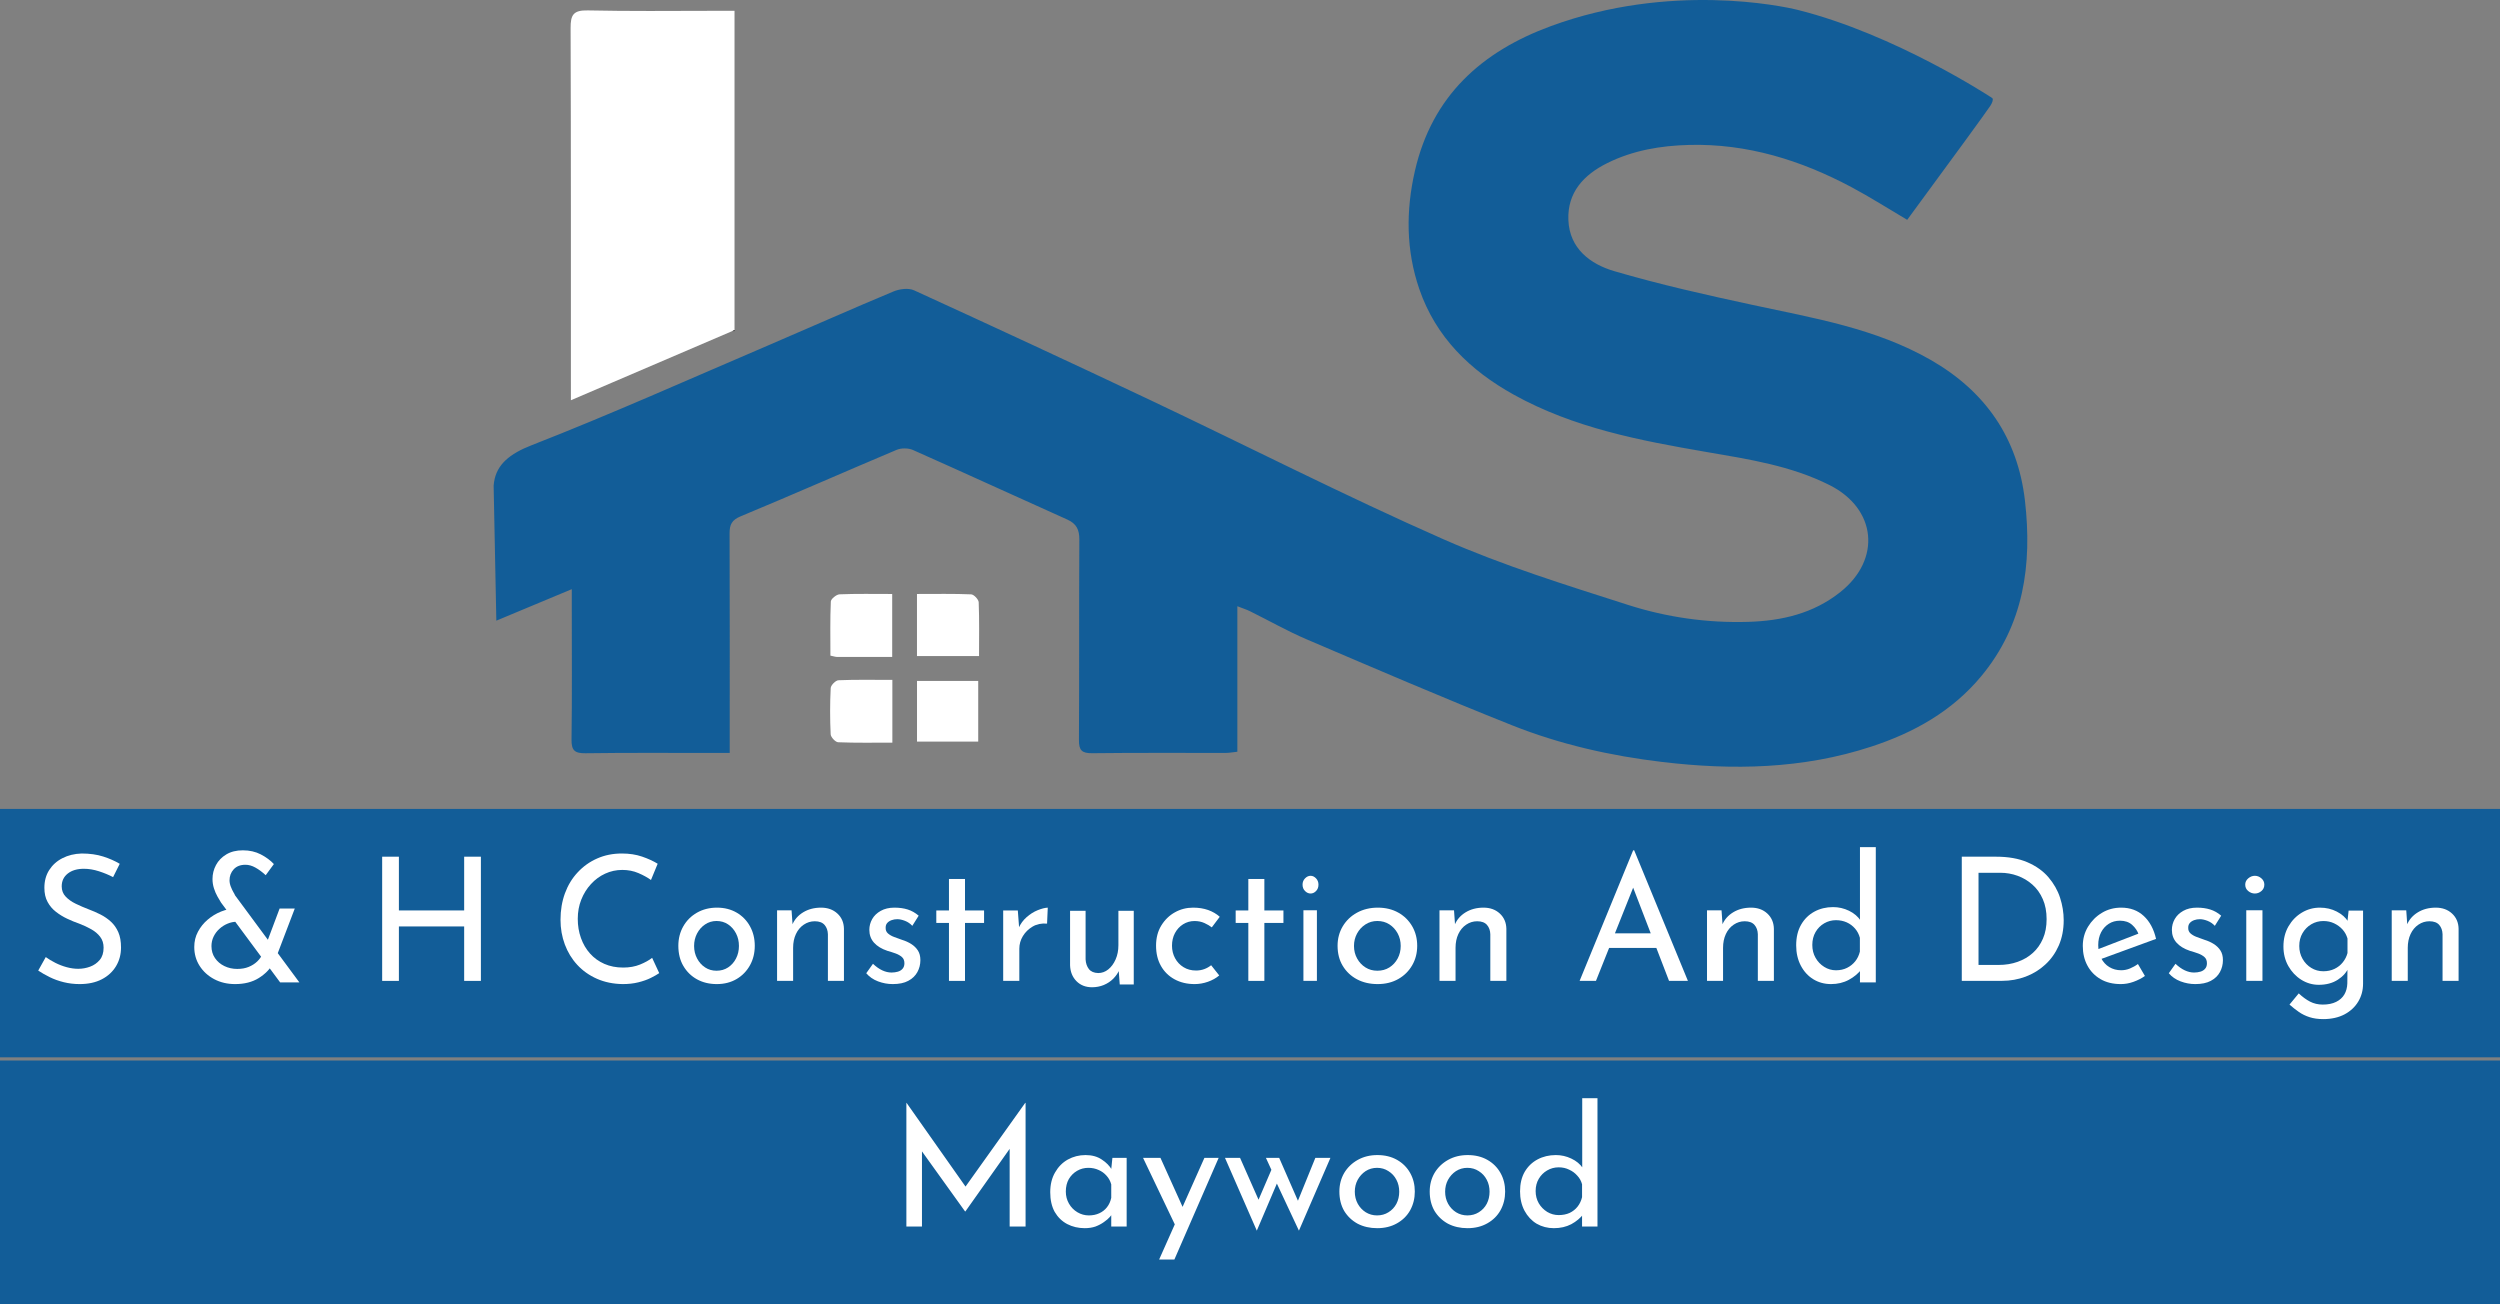 <svg xmlns="http://www.w3.org/2000/svg" width="299" height="156" viewBox="0 0 299 156" fill="none"><rect x="0" y="0" width="299" height="156" fill="#808080" stroke="none"/><g clip-path="url(#clip0_377_2)"><rect y="96.746" width="299" height="29.71" fill="#125D98"></rect><rect y="126.837" width="299" height="29.71" fill="#125D98"></rect><path d="M109.67 71.039C111.944 71.039 114.05 70.998 116.153 71.085C116.481 71.1 117.037 71.691 117.052 72.034C117.136 74.136 117.094 76.246 117.094 78.467C114.565 78.467 112.169 78.467 109.67 78.467C109.67 76.06 109.67 73.698 109.67 71.039Z" fill="white"></path><path d="M87.849 1.298V39.483C87.765 39.517 87.677 39.559 87.59 39.593C81.541 42.187 75.104 44.948 68.279 47.87V45.744C68.275 31.617 68.294 17.494 68.244 3.366C68.237 1.793 68.557 1.207 70.301 1.245C75.211 1.351 80.128 1.306 85.16 1.294H87.849V1.298Z" fill="white"></path><path d="M87.228 1.294L85.16 1.298C85.845 1.294 86.539 1.294 87.228 1.294Z" fill="black"></path><path d="M109.674 88.698C109.674 86.29 109.674 83.929 109.674 81.438C112.1 81.438 114.496 81.438 116.995 81.438C116.995 83.86 116.995 86.214 116.995 88.698C114.561 88.698 112.165 88.698 109.674 88.698Z" fill="white"></path><path d="M106.726 88.82C104.547 88.82 102.395 88.861 100.243 88.774C99.919 88.762 99.363 88.168 99.348 87.822C99.26 85.982 99.26 84.131 99.352 82.291C99.371 81.952 99.942 81.373 100.277 81.358C102.384 81.27 104.494 81.316 106.726 81.316C106.726 83.845 106.726 86.245 106.726 88.82Z" fill="white"></path><path d="M106.707 78.573C104.444 78.573 102.285 78.577 100.121 78.57C99.915 78.57 99.714 78.493 99.317 78.413C99.317 76.243 99.272 74.087 99.367 71.942C99.382 71.626 100.034 71.097 100.411 71.081C102.46 70.998 104.513 71.04 106.707 71.04C106.707 73.572 106.707 75.972 106.707 78.573Z" fill="white"></path><path d="M87.849 39.486V39.597H87.59C87.677 39.559 87.765 39.521 87.849 39.486Z" fill="black"></path><path d="M236.957 80.874C233.468 85.079 228.897 87.631 223.781 89.303C215.608 91.985 207.213 92.133 198.803 91.132C192.663 90.404 186.599 89.037 180.84 86.744C172.605 83.468 164.461 79.964 156.314 76.482C153.987 75.492 151.778 74.228 149.508 73.108C149.1 72.902 148.654 72.769 147.988 72.506V89.909C147.42 89.966 147.009 90.05 146.594 90.05C141.265 90.057 135.94 90.019 130.612 90.084C129.381 90.095 129.031 89.73 129.042 88.511C129.088 80.52 129.042 72.529 129.088 64.538C129.096 63.353 128.753 62.637 127.648 62.138C121.489 59.38 115.361 56.558 109.19 53.819C108.634 53.575 107.792 53.568 107.232 53.804C101.009 56.428 94.827 59.159 88.588 61.749C87.506 62.199 87.255 62.755 87.258 63.799C87.289 71.9 87.274 79.998 87.274 88.1V90.054H85.358C80.25 90.054 75.138 90.016 70.027 90.088C68.747 90.103 68.332 89.764 68.355 88.442C68.427 83.224 68.385 78.006 68.385 72.788V70.464C65.239 71.775 62.398 72.963 59.362 74.231C59.255 68.846 59.145 63.464 59.038 58.078C59.038 58.066 59.042 58.059 59.042 58.047C59.046 58.028 59.046 58.005 59.05 57.975C59.061 57.903 59.069 57.807 59.084 57.689C59.088 57.666 59.092 57.644 59.095 57.617C59.423 55.545 60.954 54.273 63.582 53.248C73.143 49.515 82.516 45.31 91.959 41.273C96.925 39.147 101.866 36.942 106.852 34.862C107.579 34.558 108.646 34.417 109.32 34.721C118.747 39.033 128.155 43.394 137.525 47.828C149.23 53.37 160.774 59.266 172.62 64.488C179.769 67.638 187.296 69.973 194.758 72.361C199.355 73.831 204.169 74.517 209.045 74.376C213.078 74.262 216.876 73.386 220.113 70.803C225.035 66.884 224.425 60.839 218.815 58.017C214.194 55.693 209.14 54.924 204.124 54.063C196.152 52.692 188.221 51.187 181.038 47.199C175.823 44.305 171.729 40.328 169.752 34.581C168.164 29.964 168.129 25.23 169.219 20.457C171.272 11.479 177.198 6.158 185.506 3.115C199.74 -2.103 213.094 0.7 215.04 1.192C226.653 4.105 238.019 11.567 238.027 11.571C237.939 11.514 238.221 11.67 238.29 11.746C238.423 11.895 238.271 12.306 238.046 12.652C237.604 13.331 233.593 18.831 228.101 26.292C225.8 24.936 223.671 23.573 221.443 22.388C215.375 19.154 208.953 17.151 201.998 17.334C198.624 17.421 195.31 17.977 192.232 19.505C189.41 20.907 187.448 23.013 187.578 26.311C187.707 29.732 190.21 31.594 193.063 32.428C198.506 34.028 204.063 35.274 209.616 36.47C216.918 38.047 224.315 39.262 230.919 43.051C237.444 46.796 241.325 52.364 242.186 59.891C243.058 67.524 242.06 74.727 236.957 80.874Z" fill="#125D98"></path><path d="M13.525 104.905C13.011 104.634 12.443 104.4 11.834 104.204C11.219 104.007 10.62 103.906 10.037 103.906C9.231 103.906 8.584 104.097 8.101 104.48C7.619 104.862 7.38 105.372 7.38 106.01C7.38 106.493 7.54 106.902 7.852 107.231C8.165 107.566 8.568 107.853 9.066 108.092C9.559 108.331 10.089 108.559 10.646 108.772C11.107 108.942 11.563 109.144 12.025 109.377C12.486 109.611 12.899 109.898 13.27 110.238C13.642 110.578 13.933 110.997 14.15 111.491C14.368 111.985 14.474 112.596 14.474 113.319C14.474 114.142 14.278 114.886 13.88 115.55C13.482 116.214 12.915 116.739 12.178 117.122C11.441 117.504 10.556 117.696 9.522 117.696C8.865 117.696 8.239 117.621 7.63 117.472C7.025 117.324 6.463 117.122 5.949 116.867C5.435 116.612 4.974 116.352 4.571 116.081L5.472 114.466C5.806 114.705 6.188 114.939 6.622 115.157C7.052 115.374 7.508 115.55 7.98 115.677C8.451 115.805 8.913 115.868 9.358 115.868C9.846 115.868 10.318 115.783 10.779 115.613C11.24 115.443 11.622 115.172 11.929 114.806C12.237 114.439 12.39 113.951 12.39 113.34C12.39 112.83 12.252 112.4 11.982 112.044C11.712 111.688 11.357 111.39 10.917 111.141C10.476 110.891 9.999 110.668 9.485 110.472C8.997 110.302 8.515 110.105 8.033 109.877C7.55 109.648 7.105 109.377 6.697 109.059C6.283 108.74 5.949 108.347 5.695 107.879C5.435 107.412 5.308 106.844 5.308 106.18C5.308 105.372 5.498 104.666 5.88 104.066C6.262 103.465 6.787 102.987 7.46 102.642C8.128 102.297 8.897 102.106 9.761 102.079C10.736 102.079 11.595 102.201 12.343 102.44C13.09 102.679 13.748 102.971 14.32 103.311L13.525 104.905Z" fill="white"></path><path d="M28.325 110.241C27.943 110.241 27.576 110.319 27.214 110.47C26.852 110.621 26.527 110.829 26.237 111.095C25.943 111.36 25.715 111.667 25.545 112.021C25.374 112.375 25.291 112.755 25.291 113.156C25.291 113.698 25.431 114.176 25.71 114.583C25.989 114.994 26.361 115.311 26.831 115.54C27.302 115.769 27.814 115.884 28.372 115.884C28.889 115.884 29.343 115.806 29.736 115.644C30.129 115.483 30.47 115.27 30.754 114.999C31.039 114.728 31.25 114.432 31.385 114.114L32.646 115.238C32.279 115.92 31.71 116.498 30.946 116.977C30.175 117.456 29.235 117.696 28.124 117.696C27.198 117.696 26.366 117.503 25.627 117.113C24.888 116.722 24.304 116.191 23.875 115.52C23.446 114.848 23.234 114.093 23.234 113.26C23.234 112.594 23.379 111.985 23.674 111.438C23.963 110.892 24.351 110.407 24.826 110.001C25.302 109.59 25.839 109.267 26.434 109.023C27.033 108.778 27.648 108.658 28.289 108.658L28.325 110.241ZM35.804 117.493C35.68 117.493 35.494 117.493 35.246 117.493C34.998 117.493 34.734 117.493 34.47 117.493C34.207 117.493 33.881 117.493 33.504 117.493L26.434 107.945C26.309 107.752 26.17 107.508 26.005 107.216C25.839 106.925 25.7 106.597 25.586 106.238C25.472 105.878 25.415 105.509 25.415 105.134C25.415 104.535 25.555 103.978 25.834 103.458C26.113 102.937 26.521 102.515 27.069 102.187C27.612 101.86 28.273 101.698 29.044 101.698C29.845 101.698 30.563 101.86 31.194 102.187C31.824 102.515 32.346 102.901 32.755 103.343L31.778 104.676C31.359 104.285 30.946 103.983 30.542 103.76C30.139 103.536 29.747 103.426 29.349 103.426C28.749 103.426 28.284 103.609 27.953 103.968C27.622 104.327 27.452 104.77 27.452 105.28C27.452 105.53 27.503 105.785 27.607 106.05C27.71 106.316 27.814 106.534 27.922 106.717C28.031 106.899 28.093 107.013 28.103 107.071L35.804 117.493ZM33.442 108.658H35.256L32.873 114.91L31.447 113.973L33.442 108.658Z" fill="white"></path><path d="M57.515 102.46V117.315H55.514V110.803H47.708V117.315H45.707V102.46H47.708V108.889H55.514V102.46H57.515Z" fill="white"></path><path d="M78.844 116.386C78.6 116.555 78.262 116.745 77.841 116.956C77.42 117.168 76.921 117.342 76.354 117.484C75.787 117.627 75.163 117.696 74.477 117.696C73.344 117.68 72.314 117.469 71.394 117.062C70.474 116.655 69.683 116.096 69.039 115.394C68.389 114.692 67.895 113.873 67.552 112.955C67.208 112.031 67.037 111.049 67.037 110.003C67.037 108.863 67.214 107.807 67.567 106.841C67.921 105.875 68.43 105.035 69.096 104.328C69.756 103.615 70.536 103.061 71.43 102.67C72.325 102.274 73.307 102.079 74.373 102.079C75.262 102.079 76.068 102.2 76.791 102.449C77.513 102.697 78.137 102.982 78.657 103.304L77.857 105.247C77.446 104.951 76.947 104.676 76.359 104.423C75.772 104.17 75.127 104.043 74.43 104.043C73.708 104.043 73.021 104.191 72.382 104.486C71.737 104.782 71.17 105.199 70.682 105.732C70.188 106.266 69.803 106.889 69.522 107.591C69.241 108.293 69.101 109.064 69.101 109.893C69.101 110.711 69.226 111.476 69.481 112.184C69.735 112.897 70.094 113.514 70.567 114.042C71.04 114.57 71.607 114.982 72.278 115.278C72.948 115.573 73.697 115.721 74.534 115.721C75.283 115.721 75.954 115.6 76.541 115.362C77.129 115.124 77.612 114.855 77.997 114.56L78.844 116.386Z" fill="white"></path><path d="M81.13 113.114C81.13 112.259 81.328 111.482 81.719 110.793C82.11 110.104 82.659 109.554 83.359 109.155C84.06 108.756 84.858 108.554 85.751 108.554C86.645 108.554 87.432 108.756 88.113 109.155C88.793 109.554 89.327 110.104 89.703 110.793C90.083 111.482 90.271 112.259 90.271 113.114C90.271 113.975 90.083 114.747 89.703 115.436C89.322 116.125 88.793 116.68 88.113 117.084C87.432 117.488 86.64 117.696 85.731 117.696C84.837 117.696 84.045 117.504 83.359 117.126C82.674 116.747 82.13 116.213 81.729 115.529C81.328 114.845 81.13 114.042 81.13 113.114ZM83.014 113.135C83.014 113.69 83.136 114.192 83.375 114.638C83.613 115.089 83.933 115.446 84.335 115.706C84.736 115.97 85.188 116.099 85.695 116.099C86.213 116.099 86.676 115.97 87.077 115.706C87.478 115.441 87.793 115.089 88.027 114.638C88.26 114.187 88.377 113.69 88.377 113.135C88.377 112.581 88.26 112.078 88.027 111.632C87.793 111.182 87.478 110.824 87.077 110.554C86.676 110.285 86.213 110.15 85.695 110.15C85.188 110.15 84.731 110.29 84.324 110.565C83.918 110.839 83.598 111.202 83.364 111.653C83.131 112.104 83.014 112.596 83.014 113.135Z" fill="white"></path><path d="M94.671 108.88L94.816 110.936L94.754 110.611C95.012 109.985 95.447 109.486 96.057 109.114C96.668 108.742 97.382 108.554 98.199 108.554C98.986 108.554 99.638 108.788 100.15 109.257C100.662 109.725 100.921 110.336 100.936 111.079V117.315H99.017V111.731C99.001 111.283 98.872 110.911 98.618 110.621C98.365 110.331 97.977 110.183 97.444 110.183C96.968 110.183 96.528 110.32 96.13 110.59C95.726 110.86 95.416 111.237 95.193 111.71C94.971 112.184 94.857 112.738 94.857 113.359V117.315H92.938V108.875H94.671V108.88Z" fill="white"></path><path d="M106.77 117.696C106.164 117.696 105.58 117.586 105.011 117.371C104.443 117.157 103.973 116.833 103.603 116.399L104.406 115.269C104.777 115.619 105.147 115.881 105.517 116.053C105.888 116.226 106.258 116.315 106.629 116.315C106.905 116.315 107.156 116.278 107.391 116.21C107.625 116.142 107.813 116.022 107.954 115.855C108.095 115.687 108.168 115.473 108.168 115.206C108.168 114.887 108.069 114.636 107.871 114.464C107.672 114.291 107.422 114.145 107.119 114.035C106.817 113.925 106.488 113.82 106.133 113.721C105.434 113.486 104.897 113.156 104.526 112.738C104.156 112.319 103.973 111.812 103.973 111.211C103.973 110.751 104.088 110.322 104.312 109.924C104.536 109.527 104.876 109.197 105.33 108.941C105.784 108.685 106.331 108.554 106.973 108.554C107.563 108.554 108.09 108.627 108.559 108.774C109.024 108.92 109.462 109.166 109.874 109.516L109.112 110.73C108.867 110.463 108.575 110.264 108.236 110.133C107.902 110.003 107.594 109.935 107.323 109.935C107.078 109.935 106.848 109.971 106.634 110.05C106.42 110.128 106.248 110.238 106.117 110.385C105.987 110.531 105.924 110.714 105.924 110.939C105.909 111.232 106.003 111.467 106.201 111.64C106.399 111.812 106.65 111.959 106.952 112.068C107.255 112.178 107.563 112.293 107.876 112.403C108.288 112.529 108.658 112.696 108.987 112.905C109.316 113.114 109.582 113.371 109.78 113.679C109.979 113.988 110.078 114.369 110.078 114.83C110.078 115.347 109.958 115.823 109.718 116.263C109.478 116.702 109.112 117.052 108.627 117.309C108.147 117.57 107.526 117.696 106.77 117.696Z" fill="white"></path><path d="M113.496 105.126H115.414V108.891H117.695V110.383H115.414V117.315H113.496V110.383H111.982V108.891H113.496V105.126Z" fill="white"></path><path d="M121.732 108.899L121.916 111.337L121.832 110.992C122.053 110.489 122.368 110.057 122.784 109.692C123.199 109.326 123.641 109.047 124.109 108.859C124.577 108.671 124.982 108.569 125.313 108.554L125.229 110.464C124.567 110.408 123.988 110.53 123.499 110.819C123.01 111.109 122.621 111.49 122.337 111.957C122.053 112.424 121.911 112.932 121.911 113.47V117.315H119.981V108.894H121.732V108.899Z" fill="white"></path><path d="M130.607 118.076C129.847 118.076 129.221 117.832 128.74 117.343C128.26 116.855 128.005 116.217 127.98 115.442V108.935H129.837V114.741C129.862 115.208 129.997 115.596 130.232 115.899C130.467 116.201 130.838 116.361 131.338 116.377C131.784 116.377 132.189 116.233 132.549 115.941C132.91 115.649 133.205 115.256 133.425 114.751C133.65 114.247 133.761 113.678 133.761 113.041V108.935H135.597V117.742H133.921L133.761 115.575L133.881 115.978C133.711 116.377 133.465 116.733 133.15 117.051C132.835 117.37 132.454 117.62 132.014 117.806C131.573 117.986 131.103 118.076 130.607 118.076Z" fill="white"></path><path d="M145.82 116.663C145.439 116.985 144.987 117.237 144.463 117.422C143.938 117.606 143.409 117.696 142.88 117.696C141.975 117.696 141.173 117.506 140.479 117.127C139.785 116.748 139.24 116.216 138.85 115.526C138.459 114.836 138.264 114.031 138.264 113.104C138.264 112.177 138.474 111.371 138.891 110.692C139.307 110.013 139.852 109.481 140.52 109.112C141.188 108.738 141.913 108.554 142.7 108.554C143.363 108.554 143.959 108.649 144.494 108.838C145.028 109.028 145.491 109.297 145.882 109.649L144.931 110.913C144.699 110.729 144.406 110.56 144.052 110.397C143.692 110.234 143.296 110.155 142.864 110.155C142.366 110.155 141.908 110.287 141.497 110.545C141.086 110.803 140.762 111.155 140.525 111.598C140.289 112.04 140.171 112.546 140.171 113.104C140.171 113.651 140.294 114.152 140.536 114.599C140.777 115.047 141.117 115.41 141.548 115.673C141.98 115.942 142.479 116.074 143.049 116.074C143.399 116.074 143.728 116.016 144.031 115.905C144.334 115.795 144.607 115.637 144.853 115.442L145.82 116.663Z" fill="white"></path><path d="M149.3 105.126H151.218V108.891H153.499V110.383H151.218V117.315H149.3V110.383H147.786V108.891H149.3V105.126Z" fill="white"></path><path d="M155.785 105.805C155.785 105.504 155.885 105.255 156.085 105.051C156.285 104.847 156.506 104.745 156.746 104.745C156.985 104.745 157.202 104.847 157.398 105.051C157.593 105.255 157.689 105.504 157.689 105.805C157.689 106.116 157.593 106.371 157.398 106.569C157.202 106.768 156.985 106.865 156.746 106.865C156.506 106.865 156.285 106.768 156.085 106.569C155.885 106.376 155.785 106.116 155.785 105.805ZM155.889 108.867H157.502V117.315H155.889V108.867Z" fill="white"></path><path d="M159.974 113.114C159.974 112.259 160.181 111.482 160.588 110.793C161.001 110.104 161.567 109.554 162.297 109.155C163.027 108.756 163.857 108.554 164.789 108.554C165.72 108.554 166.54 108.756 167.248 109.155C167.957 109.554 168.508 110.104 168.904 110.793C169.301 111.482 169.497 112.259 169.497 113.114C169.497 113.975 169.301 114.747 168.904 115.436C168.508 116.125 167.957 116.68 167.248 117.084C166.54 117.488 165.714 117.696 164.767 117.696C163.836 117.696 163.011 117.504 162.297 117.126C161.583 116.747 161.017 116.213 160.599 115.529C160.186 114.851 159.974 114.042 159.974 113.114ZM161.937 113.135C161.937 113.69 162.064 114.192 162.313 114.638C162.561 115.089 162.895 115.446 163.313 115.706C163.731 115.97 164.201 116.099 164.73 116.099C165.275 116.099 165.751 115.97 166.169 115.706C166.587 115.441 166.915 115.089 167.159 114.638C167.402 114.187 167.524 113.69 167.524 113.135C167.524 112.581 167.402 112.078 167.159 111.632C166.915 111.182 166.587 110.824 166.169 110.554C165.751 110.285 165.27 110.15 164.73 110.15C164.201 110.15 163.725 110.29 163.302 110.565C162.879 110.839 162.545 111.202 162.302 111.653C162.059 112.104 161.937 112.596 161.937 113.135Z" fill="white"></path><path d="M173.901 108.88L174.046 110.936L173.984 110.611C174.243 109.985 174.678 109.486 175.288 109.114C175.899 108.742 176.613 108.554 177.43 108.554C178.216 108.554 178.868 108.788 179.375 109.257C179.882 109.725 180.146 110.336 180.162 111.079V117.315H178.242V111.731C178.227 111.283 178.097 110.911 177.844 110.621C177.59 110.331 177.202 110.183 176.669 110.183C176.193 110.183 175.754 110.32 175.355 110.59C174.952 110.86 174.641 111.237 174.419 111.71C174.196 112.184 174.083 112.738 174.083 113.359V117.315H172.163V108.875H173.901V108.88Z" fill="white"></path><path d="M188.922 117.31L195.325 101.698H195.449L201.873 117.31H199.615L194.82 104.851L196.222 103.919L190.876 117.315H188.922V117.31ZM192.681 111.629H198.145L198.795 113.369H192.108L192.681 111.629Z" fill="white"></path><path d="M205.896 108.88L206.041 110.936L205.979 110.611C206.238 109.985 206.672 109.486 207.283 109.114C207.893 108.742 208.607 108.554 209.425 108.554C210.211 108.554 210.863 108.788 211.37 109.257C211.877 109.725 212.141 110.336 212.157 111.079V117.315H210.237V111.731C210.222 111.283 210.092 110.911 209.839 110.621C209.585 110.331 209.197 110.183 208.664 110.183C208.188 110.183 207.749 110.32 207.35 110.59C206.947 110.86 206.636 111.237 206.414 111.71C206.191 112.184 206.077 112.738 206.077 113.359V117.315H204.158V108.875H205.896V108.88Z" fill="white"></path><path d="M218.991 117.696C218.207 117.696 217.5 117.502 216.876 117.121C216.252 116.74 215.751 116.198 215.38 115.493C215.009 114.788 214.823 113.979 214.823 113.061C214.823 112.1 215.019 111.276 215.411 110.597C215.803 109.913 216.334 109.392 217 109.031C217.665 108.671 218.408 108.489 219.238 108.489C219.904 108.489 220.538 108.635 221.142 108.927C221.745 109.219 222.215 109.621 222.555 110.138L222.452 110.827V101.317H224.345V117.492H222.452V115.342L222.674 115.884C222.266 116.412 221.751 116.85 221.116 117.189C220.487 117.529 219.775 117.696 218.991 117.696ZM219.579 116.046C220.079 116.046 220.523 115.947 220.91 115.754C221.297 115.561 221.622 115.3 221.885 114.971C222.148 114.642 222.333 114.256 222.442 113.812V112.163C222.333 111.745 222.137 111.375 221.864 111.057C221.585 110.738 221.255 110.488 220.868 110.315C220.482 110.143 220.053 110.054 219.579 110.054C219.078 110.054 218.609 110.18 218.176 110.43C217.743 110.681 217.397 111.03 217.139 111.474C216.881 111.918 216.752 112.434 216.752 113.019C216.752 113.588 216.881 114.105 217.139 114.553C217.397 115.008 217.743 115.368 218.176 115.639C218.609 115.911 219.078 116.046 219.579 116.046Z" fill="white"></path><path d="M234.629 117.315V102.46H238.701C240.189 102.46 241.447 102.68 242.479 103.127C243.511 103.573 244.35 104.169 244.989 104.913C245.628 105.662 246.095 106.478 246.383 107.365C246.671 108.258 246.818 109.151 246.818 110.059C246.818 111.183 246.619 112.189 246.231 113.081C245.838 113.974 245.303 114.734 244.617 115.36C243.936 115.991 243.15 116.473 242.264 116.807C241.373 117.14 240.435 117.309 239.445 117.309H234.629V117.315ZM236.631 115.406H239.047C239.859 115.406 240.614 115.283 241.31 115.036C242.007 114.79 242.61 114.436 243.129 113.969C243.648 113.502 244.046 112.933 244.339 112.255C244.633 111.578 244.774 110.798 244.774 109.926C244.774 109.023 244.622 108.222 244.318 107.535C244.014 106.842 243.6 106.262 243.076 105.8C242.552 105.333 241.96 104.984 241.3 104.743C240.64 104.502 239.948 104.384 239.235 104.384H236.631V115.406Z" fill="white"></path><path d="M253.65 117.696C252.707 117.696 251.901 117.499 251.225 117.105C250.55 116.711 250.026 116.172 249.658 115.488C249.285 114.804 249.103 114.016 249.103 113.135C249.103 112.291 249.31 111.524 249.728 110.834C250.147 110.145 250.696 109.591 251.387 109.176C252.077 108.761 252.843 108.554 253.69 108.554C254.779 108.554 255.676 108.886 256.392 109.549C257.108 110.212 257.597 111.125 257.864 112.291L251.069 114.778L250.63 113.638L256.175 111.503L255.797 111.793C255.641 111.337 255.374 110.943 255.001 110.611C254.628 110.28 254.144 110.114 253.549 110.114C253.045 110.114 252.596 110.238 252.208 110.487C251.82 110.736 251.508 111.078 251.286 111.513C251.064 111.948 250.948 112.456 250.948 113.037C250.948 113.617 251.064 114.135 251.296 114.591C251.528 115.047 251.85 115.405 252.269 115.659C252.687 115.913 253.161 116.042 253.69 116.042C254.048 116.042 254.396 115.975 254.733 115.835C255.071 115.695 255.394 115.519 255.696 115.296L256.533 116.726C256.125 117.017 255.661 117.25 255.152 117.431C254.643 117.613 254.139 117.696 253.65 117.696Z" fill="white"></path><path d="M262.552 117.696C261.947 117.696 261.363 117.586 260.795 117.371C260.227 117.157 259.757 116.833 259.387 116.399L260.19 115.269C260.56 115.619 260.93 115.881 261.301 116.053C261.671 116.226 262.041 116.315 262.411 116.315C262.687 116.315 262.938 116.278 263.172 116.21C263.407 116.142 263.595 116.022 263.735 115.855C263.881 115.687 263.949 115.473 263.949 115.206C263.949 114.887 263.85 114.636 263.652 114.464C263.454 114.291 263.203 114.145 262.901 114.035C262.599 113.925 262.27 113.82 261.916 113.721C261.217 113.486 260.68 113.156 260.31 112.738C259.94 112.319 259.757 111.812 259.757 111.211C259.757 110.751 259.872 110.322 260.096 109.924C260.32 109.527 260.659 109.197 261.113 108.941C261.566 108.685 262.114 108.554 262.755 108.554C263.344 108.554 263.871 108.627 264.34 108.774C264.809 108.92 265.247 109.166 265.654 109.516L264.893 110.73C264.648 110.463 264.356 110.264 264.022 110.133C263.688 110.003 263.381 109.935 263.11 109.935C262.865 109.935 262.635 109.971 262.421 110.05C262.208 110.128 262.036 110.238 261.905 110.385C261.775 110.531 261.712 110.714 261.712 110.939C261.697 111.232 261.791 111.467 261.989 111.64C262.187 111.812 262.437 111.959 262.739 112.068C263.042 112.178 263.349 112.293 263.662 112.403C264.074 112.529 264.444 112.696 264.773 112.905C265.101 113.114 265.367 113.371 265.565 113.679C265.763 113.988 265.862 114.369 265.862 114.83C265.862 115.347 265.742 115.823 265.503 116.263C265.263 116.702 264.898 117.052 264.413 117.309C263.928 117.57 263.308 117.696 262.552 117.696Z" fill="white"></path><path d="M268.529 105.805C268.529 105.504 268.649 105.255 268.889 105.051C269.129 104.847 269.395 104.745 269.682 104.745C269.969 104.745 270.23 104.847 270.464 105.051C270.699 105.255 270.814 105.504 270.814 105.805C270.814 106.116 270.699 106.371 270.464 106.569C270.23 106.768 269.969 106.865 269.682 106.865C269.395 106.865 269.129 106.768 268.889 106.569C268.649 106.376 268.529 106.116 268.529 105.805ZM268.654 108.867H270.59V117.315H268.654V108.867Z" fill="white"></path><path d="M277.863 121.885C277.246 121.885 276.7 121.807 276.226 121.655C275.752 121.503 275.323 121.294 274.941 121.027C274.558 120.76 274.186 120.467 273.824 120.148L274.93 118.809C275.374 119.227 275.823 119.557 276.277 119.793C276.731 120.028 277.241 120.148 277.807 120.148C278.439 120.148 278.97 120.038 279.403 119.824C279.837 119.609 280.168 119.311 280.388 118.934C280.607 118.558 280.724 118.118 280.74 117.616L280.76 115.272L280.923 115.649C280.684 116.25 280.245 116.758 279.618 117.166C278.985 117.579 278.225 117.783 277.322 117.783C276.573 117.783 275.874 117.579 275.231 117.177C274.589 116.774 274.074 116.224 273.681 115.534C273.293 114.843 273.099 114.063 273.099 113.2C273.099 112.295 273.298 111.489 273.701 110.793C274.104 110.098 274.635 109.548 275.298 109.151C275.961 108.753 276.68 108.554 277.46 108.554C278.2 108.554 278.873 108.711 279.48 109.025C280.087 109.339 280.541 109.742 280.837 110.228L280.714 110.584L280.893 108.91H282.622V117.647C282.622 118.427 282.433 119.144 282.05 119.782C281.668 120.426 281.117 120.938 280.403 121.32C279.694 121.692 278.842 121.885 277.863 121.885ZM274.992 113.148C274.992 113.708 275.124 114.215 275.384 114.676C275.644 115.136 275.996 115.502 276.43 115.764C276.863 116.031 277.343 116.162 277.868 116.162C278.363 116.162 278.812 116.067 279.204 115.879C279.597 115.691 279.934 115.429 280.199 115.094C280.469 114.759 280.653 114.388 280.76 113.985V112.248C280.638 111.829 280.439 111.468 280.158 111.16C279.878 110.851 279.541 110.61 279.153 110.427C278.766 110.244 278.337 110.155 277.868 110.155C277.348 110.155 276.868 110.286 276.43 110.542C275.996 110.799 275.644 111.154 275.384 111.599C275.119 112.049 274.992 112.562 274.992 113.148Z" fill="white"></path><path d="M287.788 108.88L287.933 110.936L287.871 110.611C288.13 109.985 288.564 109.486 289.175 109.114C289.785 108.742 290.499 108.554 291.317 108.554C292.103 108.554 292.755 108.788 293.262 109.257C293.769 109.725 294.033 110.336 294.048 111.079V117.315H292.129V111.731C292.113 111.283 291.984 110.911 291.731 110.621C291.477 110.331 291.089 110.183 290.556 110.183C290.08 110.183 289.64 110.32 289.242 110.59C288.838 110.86 288.528 111.237 288.305 111.71C288.083 112.184 287.969 112.738 287.969 113.359V117.315H286.05V108.875H287.788V108.88Z" fill="white"></path><path d="M108.403 146.692V131.901H108.423L115.937 142.568L115.124 142.409L122.619 131.901H122.659V146.692H120.755V136.263L120.874 137.234L115.461 144.887H115.422L109.929 137.234L110.267 136.342V146.692H108.403ZM129.732 146.89C128.966 146.89 128.265 146.725 127.63 146.394C127.009 146.064 126.514 145.581 126.143 144.947C125.787 144.299 125.608 143.513 125.608 142.588C125.608 141.675 125.8 140.889 126.183 140.228C126.566 139.554 127.075 139.038 127.71 138.682C128.357 138.325 129.065 138.146 129.831 138.146C130.598 138.146 131.246 138.325 131.774 138.682C132.303 139.025 132.706 139.435 132.984 139.911L132.865 140.228L133.043 138.483H134.748V146.692H132.905V144.55L133.103 145.026C133.05 145.158 132.931 145.33 132.746 145.542C132.574 145.74 132.336 145.945 132.032 146.156C131.741 146.368 131.404 146.546 131.021 146.692C130.638 146.824 130.208 146.89 129.732 146.89ZM130.228 145.363C130.69 145.363 131.107 145.277 131.477 145.106C131.847 144.934 132.151 144.696 132.389 144.392C132.64 144.075 132.812 143.698 132.905 143.262V141.656C132.799 141.259 132.614 140.915 132.349 140.625C132.085 140.321 131.768 140.089 131.398 139.931C131.028 139.759 130.618 139.673 130.168 139.673C129.679 139.673 129.23 139.792 128.82 140.03C128.41 140.268 128.08 140.598 127.829 141.021C127.591 141.444 127.472 141.94 127.472 142.508C127.472 143.037 127.597 143.519 127.849 143.956C128.1 144.392 128.437 144.735 128.86 144.987C129.283 145.238 129.739 145.363 130.228 145.363ZM138.633 150.637L144.046 138.483H145.751L140.457 150.637H138.633ZM140.656 146.751L136.71 138.483H138.792L142.103 145.819L140.656 146.751ZM152.991 138.483L155.41 144.015L155.053 144.055L157.314 138.483H159.118L155.351 147.187L152.714 141.556L150.314 147.187L146.508 138.483H148.312L150.87 144.273L150.235 144.154L152.059 139.911L151.405 138.483H152.991ZM160.19 142.508C160.19 141.689 160.381 140.948 160.765 140.288C161.161 139.627 161.703 139.105 162.391 138.721C163.078 138.338 163.858 138.146 164.73 138.146C165.629 138.146 166.415 138.338 167.09 138.721C167.764 139.105 168.286 139.627 168.656 140.288C169.026 140.948 169.211 141.689 169.211 142.508C169.211 143.328 169.026 144.075 168.656 144.749C168.286 145.41 167.757 145.932 167.07 146.315C166.396 146.698 165.609 146.89 164.71 146.89C163.838 146.89 163.058 146.712 162.371 146.355C161.697 145.985 161.161 145.476 160.765 144.828C160.381 144.167 160.19 143.394 160.19 142.508ZM162.034 142.528C162.034 143.057 162.153 143.539 162.391 143.975C162.628 144.398 162.946 144.735 163.342 144.987C163.752 145.238 164.201 145.363 164.691 145.363C165.206 145.363 165.662 145.238 166.059 144.987C166.468 144.735 166.786 144.398 167.01 143.975C167.235 143.539 167.347 143.057 167.347 142.528C167.347 141.999 167.235 141.523 167.01 141.1C166.786 140.664 166.468 140.321 166.059 140.069C165.662 139.805 165.206 139.673 164.691 139.673C164.188 139.673 163.732 139.805 163.322 140.069C162.926 140.334 162.609 140.684 162.371 141.12C162.146 141.543 162.034 142.013 162.034 142.528ZM170.994 142.508C170.994 141.689 171.186 140.948 171.569 140.288C171.966 139.627 172.508 139.105 173.195 138.721C173.882 138.338 174.662 138.146 175.535 138.146C176.433 138.146 177.22 138.338 177.894 138.721C178.568 139.105 179.09 139.627 179.46 140.288C179.83 140.948 180.015 141.689 180.015 142.508C180.015 143.328 179.83 144.075 179.46 144.749C179.09 145.41 178.561 145.932 177.874 146.315C177.2 146.698 176.414 146.89 175.515 146.89C174.642 146.89 173.862 146.712 173.175 146.355C172.501 145.985 171.966 145.476 171.569 144.828C171.186 144.167 170.994 143.394 170.994 142.508ZM172.838 142.528C172.838 143.057 172.957 143.539 173.195 143.975C173.433 144.398 173.75 144.735 174.147 144.987C174.556 145.238 175.006 145.363 175.495 145.363C176.01 145.363 176.466 145.238 176.863 144.987C177.273 144.735 177.59 144.398 177.815 143.975C178.039 143.539 178.152 143.057 178.152 142.528C178.152 141.999 178.039 141.523 177.815 141.1C177.59 140.664 177.273 140.321 176.863 140.069C176.466 139.805 176.01 139.673 175.495 139.673C174.993 139.673 174.537 139.805 174.127 140.069C173.73 140.334 173.413 140.684 173.175 141.12C172.95 141.543 172.838 142.013 172.838 142.528ZM185.843 146.89C185.09 146.89 184.402 146.712 183.781 146.355C183.173 145.985 182.691 145.469 182.334 144.808C181.977 144.134 181.798 143.361 181.798 142.488C181.798 141.576 181.983 140.796 182.354 140.149C182.737 139.501 183.252 139.005 183.9 138.662C184.548 138.318 185.275 138.146 186.081 138.146C186.729 138.146 187.343 138.285 187.925 138.563C188.52 138.84 188.983 139.223 189.313 139.713L189.234 140.367V131.345H191.058V146.692H189.214V144.65L189.412 145.165C189.029 145.667 188.533 146.084 187.925 146.414C187.317 146.731 186.623 146.89 185.843 146.89ZM186.418 145.324C186.907 145.324 187.343 145.238 187.727 145.066C188.11 144.881 188.427 144.63 188.678 144.312C188.93 143.995 189.108 143.619 189.214 143.182V141.636C189.108 141.239 188.916 140.896 188.639 140.605C188.374 140.301 188.051 140.063 187.667 139.891C187.297 139.706 186.881 139.613 186.418 139.613C185.916 139.613 185.453 139.739 185.03 139.99C184.62 140.228 184.29 140.559 184.039 140.982C183.788 141.404 183.662 141.894 183.662 142.449C183.662 142.991 183.788 143.48 184.039 143.916C184.29 144.339 184.627 144.683 185.05 144.947C185.473 145.198 185.929 145.324 186.418 145.324Z" fill="white"></path></g><defs><clipPath id="clip0_377_2"><rect width="299" height="156" fill="white"></rect></clipPath></defs></svg>